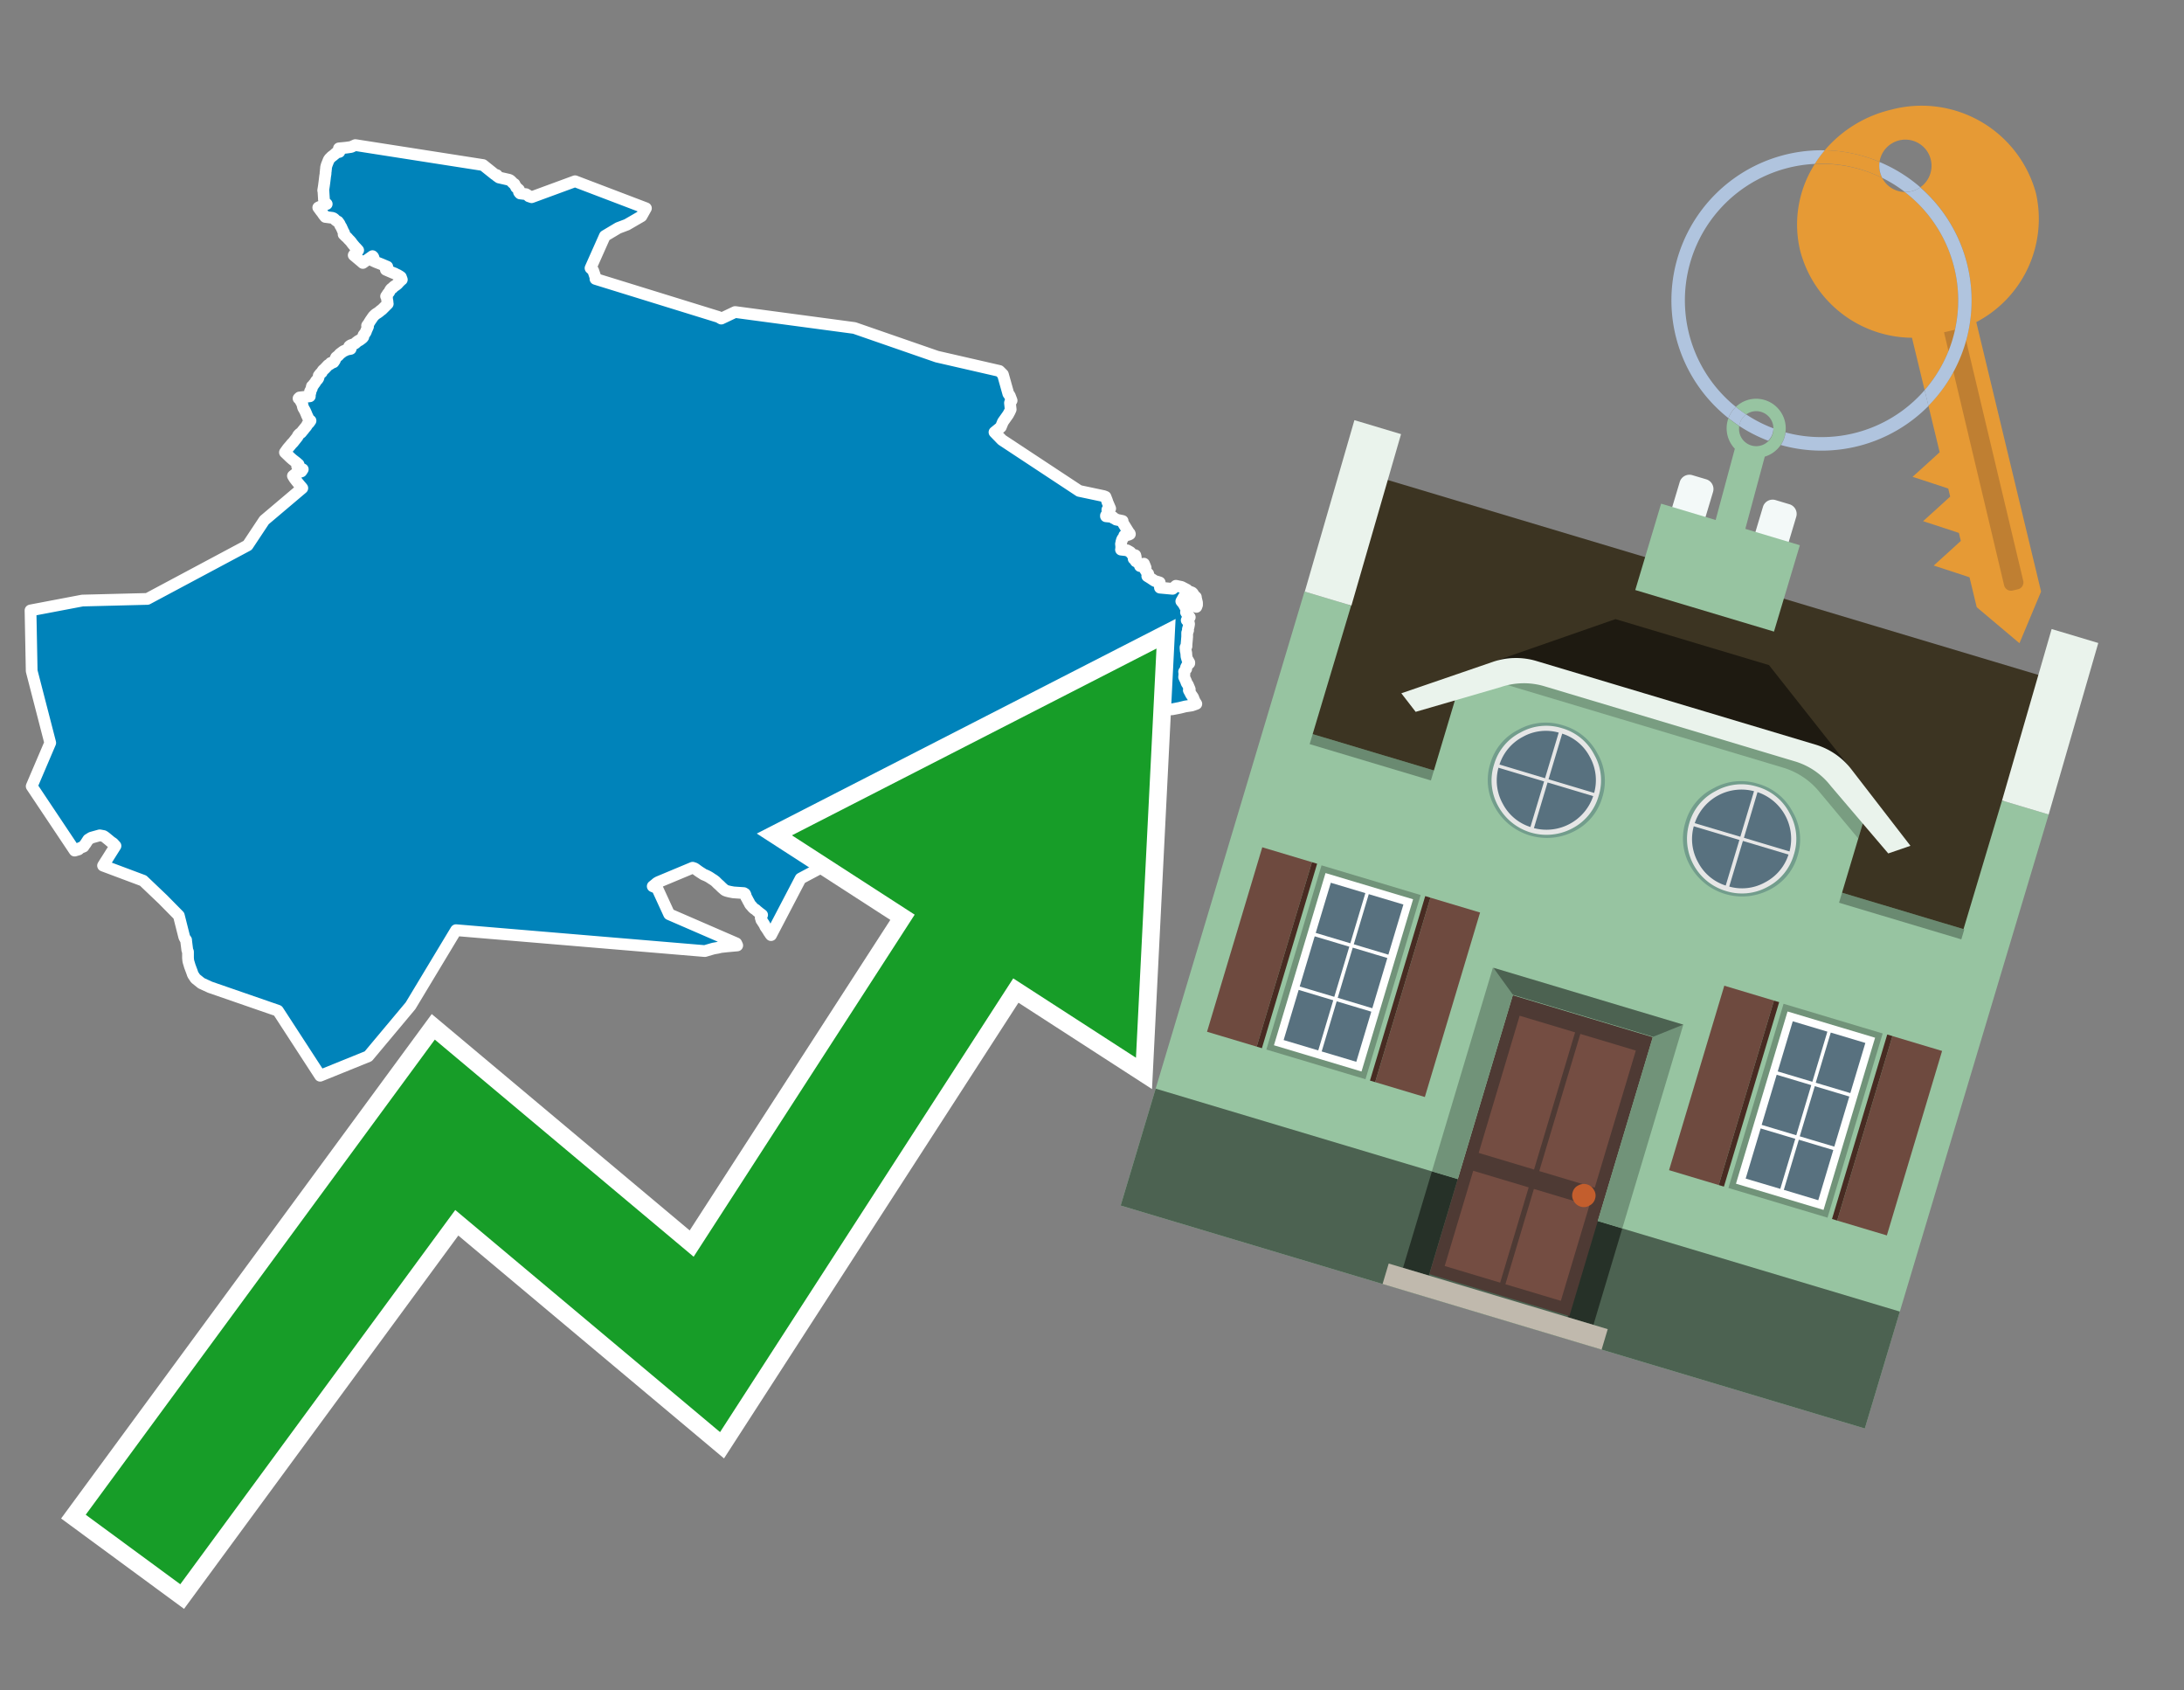 <svg id="Text" xmlns="http://www.w3.org/2000/svg" width="93.05" height="72" viewBox="0 0 93.05 72"><rect x="0" y="0" width="93.05" height="72" fill="#808080" stroke="none"/><polygon points="1.35,33.49 2.14,31.64 1.35,28.58 1.3,26 3.51,25.58 6.28,25.51 10.4,23.31 10.55,23.23 11.26,22.16 12.88,20.79 12.84,20.74 12.77,20.66 12.64,20.5 12.57,20.41 12.54,20.37 12.48,20.27 12.58,20.19 12.64,20.16 12.69,20.13 12.84,20.08 12.86,20.05 12.9,19.99 12.66,19.86 12.72,19.78 12.67,19.74 12.64,19.71 12.46,19.57 12.38,19.5 12.14,19.27 12.24,19.13 12.27,19.09 12.34,19.01 12.43,18.9 12.49,18.84 12.68,18.6 12.69,18.56 12.72,18.52 12.77,18.47 12.82,18.44 12.87,18.38 12.9,18.34 12.93,18.31 12.95,18.28 12.99,18.23 13.05,18.16 13.08,18.11 13.09,18.08 13.12,18.05 13.16,18.02 13.23,17.92 13.17,17.87 13.13,17.81 13.11,17.76 13.08,17.7 13.04,17.6 12.99,17.49 12.92,17.37 12.91,17.34 12.9,17.3 12.89,17.26 12.88,17.21 12.78,17.03 12.76,17 12.72,16.97 12.76,16.93 13.2,16.88 13.2,16.82 13.22,16.73 13.23,16.7 13.21,16.67 13.24,16.62 13.25,16.59 13.28,16.56 13.29,16.53 13.28,16.49 13.29,16.45 13.33,16.42 13.36,16.39 13.37,16.36 13.41,16.32 13.43,16.29 13.45,16.25 13.47,16.22 13.52,16.17 13.55,16.13 13.57,16.09 13.58,16.04 13.58,16 13.65,15.91 13.71,15.86 13.72,15.83 13.76,15.77 13.83,15.71 13.98,15.55 14.04,15.52 14.09,15.49 14.09,15.46 14.21,15.43 14.23,15.4 14.25,15.37 14.27,15.34 14.28,15.31 14.29,15.28 14.31,15.25 14.32,15.22 14.41,15.15 14.44,15.12 14.47,15.08 14.51,15.05 14.55,15.02 14.59,14.99 14.63,14.96 14.72,14.92 14.78,14.89 14.94,14.86 14.92,14.83 14.88,14.75 14.93,14.71 15.01,14.68 15.09,14.65 15.14,14.62 15.18,14.58 15.22,14.55 15.26,14.52 15.32,14.49 15.36,14.46 15.4,14.43 15.45,14.39 15.48,14.35 15.48,14.3 15.49,14.27 15.53,14.22 15.56,14.18 15.59,14.13 15.6,14.09 15.64,14 15.68,13.91 15.64,13.87 15.66,13.84 15.7,13.79 15.74,13.72 15.76,13.69 15.79,13.64 15.82,13.6 15.86,13.54 15.91,13.47 15.94,13.44 15.97,13.41 16.02,13.37 16.1,13.32 16.18,13.26 16.21,13.23 16.27,13.19 16.32,13.14 16.36,13.1 16.39,13.07 16.42,13.04 16.46,13 16.49,12.97 16.52,12.94 16.51,12.9 16.51,12.86 16.51,12.83 16.5,12.8 16.49,12.76 16.49,12.73 16.49,12.69 16.48,12.65 16.45,12.62 16.48,12.58 16.5,12.55 16.52,12.51 16.56,12.47 16.58,12.44 16.6,12.41 16.61,12.38 16.63,12.35 16.65,12.32 16.68,12.29 16.73,12.26 16.75,12.23 16.8,12.19 16.85,12.16 16.89,12.13 16.95,12.08 16.97,12.05 17,12.02 17.04,11.98 17.08,11.94 17.12,11.91 17.08,11.8 17.04,11.77 16.99,11.74 16.94,11.71 16.87,11.68 16.82,11.65 16.74,11.62 16.67,11.59 16.44,11.49 16.5,11.36 16.38,11.31 16.24,11.25 16.01,11.16 15.88,11.1 15.9,11.06 15.92,11.02 15.92,10.99 15.9,10.94 15.87,10.91 15.46,11.2 15.38,11.13 15.07,10.87 15.1,10.83 15.16,10.77 15.2,10.72 15.26,10.66 15.18,10.57 15.13,10.52 15.07,10.45 15.02,10.39 14.99,10.35 14.97,10.32 14.92,10.26 14.89,10.23 14.85,10.19 14.79,10.12 14.74,10.08 14.64,9.98 14.67,9.95 14.65,9.9 14.63,9.87 14.61,9.83 14.59,9.78 14.57,9.74 14.54,9.67 14.52,9.64 14.5,9.61 14.47,9.54 14.45,9.51 14.4,9.44 14.34,9.41 14.29,9.37 14.26,9.34 14.23,9.31 14.17,9.28 13.86,9.24 13.81,9.18 13.78,9.14 13.76,9.11 13.74,9.08 13.72,9.05 13.67,8.99 13.62,8.92 13.56,8.84 13.62,8.81 13.7,8.78 13.79,8.73 13.92,8.69 13.89,8.66 13.84,8.62 13.83,8.59 13.82,8.56 13.81,8.53 13.8,8.5 13.8,8.45 13.79,8.3 13.78,8.14 13.77,8.11 13.78,8.05 13.8,7.92 13.82,7.77 13.84,7.61 13.85,7.52 13.87,7.4 13.87,7.37 13.87,7.33 13.88,7.3 13.88,7.24 13.89,7.2 13.89,7.17 13.89,7.14 13.9,7.1 13.91,7.06 13.93,7 13.95,6.95 13.97,6.9 13.99,6.85 14,6.82 14.02,6.79 14.04,6.76 14.07,6.73 14.1,6.7 14.14,6.66 14.19,6.63 14.22,6.6 14.26,6.57 14.3,6.53 14.34,6.5 14.46,6.47 14.45,6.43 14.44,6.38 14.44,6.35 14.44,6.32 14.75,6.29 14.96,6.26 15.07,6.21 15.14,6.18 20.58,7.03 21.08,7.43 21.17,7.46 21.16,7.49 21.26,7.56 21.7,7.66 21.75,7.69 21.87,7.81 21.92,7.84 21.93,7.87 21.98,7.95 21.99,7.98 22.03,8.01 22.11,8.08 22.11,8.18 22.13,8.21 22.16,8.24 22.41,8.27 22.51,8.33 22.53,8.36 22.65,8.4 24.5,7.72 27.52,8.87 27.33,9.21 26.71,9.57 26.34,9.71 25.77,10.05 25.16,11.42 25.27,11.52 25.38,11.84 25.37,11.88 30.61,13.5 30.73,13.57 31.32,13.29 36.4,13.97 39.92,15.19 42.58,15.8 42.73,15.95 42.96,16.77 43.02,16.85 43.1,17.06 43.07,17.1 43.04,17.13 43.03,17.16 43.06,17.44 43.02,17.53 42.95,17.66 42.73,17.97 42.64,18.19 42.37,18.41 42.69,18.74 45.98,20.91 47.02,21.13 47.1,21.16 47.17,21.34 47.18,21.38 47.24,21.52 47.3,21.66 47.18,21.71 47.19,21.84 47.18,21.87 47.17,21.9 47.14,21.93 47.12,21.96 47.12,21.99 47.41,22.02 47.44,22.07 47.52,22.1 47.55,22.13 47.83,22.19 47.83,22.23 47.84,22.27 47.92,22.4 48.1,22.69 48.13,22.72 48.14,22.75 48.08,22.78 47.9,22.81 47.9,22.85 47.88,22.88 47.83,22.94 47.8,23 47.79,23.04 47.78,23.07 47.77,23.13 47.76,23.17 47.77,23.26 47.77,23.38 47.76,23.41 48.02,23.44 48.11,23.49 48.16,23.52 48.23,23.61 48.37,23.65 48.39,23.73 48.38,23.76 48.3,23.8 48.36,23.84 48.39,23.91 48.48,23.95 48.56,24.07 48.57,24.11 48.74,24.01 48.81,24.18 48.78,24.25 48.86,24.38 48.92,24.44 48.88,24.54 49.01,24.62 49.1,24.68 49.16,24.72 49.21,24.75 49.32,24.78 49.41,24.81 49.41,24.91 49.42,25.03 49.96,25.08 50.1,24.95 50.34,25 50.57,25.12 50.55,25.15 50.56,25.18 50.72,25.21 50.79,25.24 50.82,25.27 50.84,25.3 50.86,25.35 50.95,25.43 50.95,25.46 51,25.67 51,25.77 50.97,25.85 50.45,25.4 50.33,25.61 50.42,25.72 50.53,25.92 50.56,25.96 50.53,26.08 50.56,26.13 50.59,26.16 50.63,26.21 50.69,26.29 50.61,26.35 50.56,26.42 50.6,26.46 50.63,26.5 50.65,26.53 50.66,26.56 50.66,26.59 50.64,26.7 50.61,26.8 50.62,26.85 50.6,26.91 50.58,26.95 50.58,27.12 50.57,27.24 50.55,27.47 50.55,27.5 50.55,27.53 50.51,27.57 50.51,27.6 50.52,27.72 50.54,27.81 50.55,27.96 50.59,28.1 50.62,28.13 50.65,28.19 50.67,28.22 50.67,28.25 50.64,28.28 50.57,28.35 50.53,28.43 50.54,28.49 50.45,28.61 50.46,28.67 50.46,28.74 50.45,28.84 50.52,28.99 50.54,29.04 50.55,29.08 50.61,29.17 50.69,29.36 50.65,29.4 50.71,29.51 50.74,29.57 50.83,29.7 50.87,29.8 50.9,29.87 50.97,29.98 50.86,30.02 50.77,30.05 50.5,30.09 50.26,30.15 49.95,30.21 49.57,30.24 48.26,30.45 48.24,30.65 48.21,30.68 48.16,30.71 47.53,30.74 46.21,30.6 46.21,30.56 46.2,30.52 46.21,30.42 46.22,30.39 46.26,30.33 46.31,30.18 46.32,30.12 45.76,30.27 45.7,30.3 45.56,30.36 45.52,30.49 45.34,30.77 45.22,30.8 45.21,30.9 45.22,30.96 45.13,30.99 45.17,31.02 45.15,31.06 45.17,31.1 45.15,31.13 45.17,31.2 44.9,31.38 44.71,31.51 44.61,31.58 44.52,31.77 44.5,31.87 44.47,31.94 44.46,31.99 44.47,32.03 44.45,32.06 44.44,32.09 44.41,32.2 44.42,32.24 44.49,32.42 44.5,32.47 44.52,32.54 44.57,32.67 44.59,32.73 44.6,32.78 44.73,33.17 44.74,33.2 44.76,33.3 44.78,33.35 44.8,33.41 44.82,33.45 44.88,33.59 44.9,33.63 44.97,33.83 45.05,34.04 43.22,34.15 40.73,35.36 36.25,36.28 34.11,37.42 32.85,39.83 32.81,39.78 32.8,39.75 32.77,39.72 32.75,39.69 32.73,39.65 32.68,39.58 32.67,39.55 32.64,39.52 32.62,39.49 32.6,39.46 32.59,39.43 32.57,39.39 32.54,39.34 32.5,39.28 32.48,39.25 32.47,39.22 32.44,39.19 32.43,39.15 32.42,39.12 32.41,39.09 32.42,39.06 32.43,39.03 32.47,38.97 32.39,38.91 32.35,38.88 32.29,38.83 32.25,38.8 32.2,38.75 32.15,38.72 32.11,38.69 32.08,38.66 32.05,38.63 32.02,38.59 31.98,38.55 31.95,38.51 31.92,38.45 31.9,38.41 31.88,38.38 31.86,38.34 31.83,38.28 31.8,38.23 31.78,38.19 31.77,38.14 31.76,38.11 31.74,38.07 31.69,38.04 31.25,38.01 31.09,37.98 30.97,37.95 30.89,37.92 30.83,37.87 30.75,37.8 30.67,37.72 30.58,37.64 30.48,37.54 30.4,37.48 30.35,37.45 30.23,37.37 30.16,37.33 30.1,37.3 30.03,37.27 29.96,37.24 29.92,37.21 29.84,37.16 29.75,37.1 29.67,37.04 29.6,36.99 29.51,36.96 28.05,37.57 27.98,37.61 27.91,37.67 27.81,37.75 28,37.83 28.51,38.94 31.37,40.18 31.41,40.27 30.97,40.31 30.7,40.34 30.58,40.37 30.41,40.4 30.3,40.43 30.03,40.51 19.43,39.62 17.49,42.84 15.69,44.99 13.64,45.82 11.84,43.05 8.95,42.05 8.58,41.88 8.33,41.68 8.29,41.62 8.23,41.53 8.21,41.49 8.18,41.4 8.09,41.16 8.06,41.06 8.03,40.96 8.02,40.91 8.01,40.8 8.01,40.75 8.01,40.54 7.98,40.47 7.93,40.07 7.93,40.04 7.89,39.99 7.85,39.91 7.62,39 6.94,38.31 6.1,37.51 4.39,36.87 4.49,36.71 4.58,36.57 4.92,36.03 4.82,35.92 4.76,35.88 4.7,35.84 4.67,35.81 4.46,35.64 4.41,35.61 4.25,35.58 3.89,35.68 3.76,35.76 3.63,35.96 3.6,35.99 3.56,36.06 3.41,36.12 3.38,36.15 3.35,36.18 3.18,36.23 " fill="#0083ba" stroke="#fff" stroke-linejoin="round" stroke-width="0.5"/><polygon points="49.272 27.624 33.741 35.58 38.97 38.959 29.553 53.529 18.525 44.281 3.652 64.518 7.681 67.479 19.396 51.538 30.678 60.999 43.169 41.673 48.398 45.053 49.272 27.624" fill="none" stroke="#fff" stroke-miterlimit="10" stroke-width="1.5"/><polygon points="49.272 27.624 33.741 35.58 38.97 38.959 29.553 53.529 18.525 44.281 3.652 64.518 7.681 67.479 19.396 51.538 30.678 60.999 43.169 41.673 48.398 45.053 49.272 27.624" fill="#179d28"/><path d="M80.19,7.577a1.16,1.16,0,0,1-.094-.251,1.114,1.114,0,0,1-.018-.429A6.367,6.367,0,0,0,77.743,6.4a5.269,5.269,0,0,0-.423.577c.1,0,.192-.007.288-.007A5.794,5.794,0,0,1,80.19,7.577Z" fill="#e69a35"/><path d="M77.608,6.4A6.394,6.394,0,0,0,73.64,17.81a1.26,1.26,0,0,1,.317-.48A5.821,5.821,0,0,1,77.32,6.981a5.269,5.269,0,0,1,.423-.577Z" fill="#b0c4de"/><path d="M84.2,13.72a4.962,4.962,0,0,0,2.545-5.48,5.047,5.047,0,0,0-6.179-3.566A5.322,5.322,0,0,0,77.743,6.4a6.367,6.367,0,0,1,2.335.493,1.114,1.114,0,1,1,1.736,1.084,6.392,6.392,0,0,1,.347,9.3l.479,1.985-.438.4-.716.648.92.3.6.2.082.341-.438.4-.716.648.92.3.605.2.082.341-.438.4-.716.649.92.3.605.2.307,1.274,1.821,1.534.921-2.2Z" fill="#e69a35"/><path d="M81.154,8.179a1.115,1.115,0,0,1-.964-.6,5.794,5.794,0,0,0-2.582-.6c-.1,0-.192,0-.288.007a4.783,4.783,0,0,0-.625,3.685,4.962,4.962,0,0,0,4.765,3.715L82,16.617a5.82,5.82,0,0,0-.846-8.438Z" fill="#e69a35"/><path d="M74.1,18.142a6.386,6.386,0,0,0,1.232.63.73.73,0,0,0,.224-.527h0a5.783,5.783,0,0,1-1.159-.593A.733.733,0,0,0,74.1,18.142Z" fill="#b0c4de"/><path d="M74.4,17.652q-.228-.152-.44-.322a1.26,1.26,0,0,0-.317.48c.148.117.3.228.46.332A.733.733,0,0,1,74.4,17.652Z" fill="#b0c4de"/><path d="M74.824,16.984a1.257,1.257,0,0,0-.867.346c.141.114.288.222.44.322a.731.731,0,0,1,1.159.593h0a.732.732,0,1,1-1.463,0,.7.7,0,0,1,.007-.1c-.158-.1-.312-.215-.46-.332a1.258,1.258,0,0,0,.273,1.3l-.979,3.635,1.275.341.98-3.639a1.266,1.266,0,0,0,.681-.5,1.249,1.249,0,0,0,.2-.538,1.328,1.328,0,0,0,.012-.168A1.262,1.262,0,0,0,74.824,16.984Z" fill="#97c4a1"/><path d="M85.974,25.1l-.226.053a.3.3,0,0,1-.362-.223l-2.56-10.777.81-.193L86.2,24.736A.3.3,0,0,1,85.974,25.1Z" fill="#bf7f32"/><path d="M80.1,7.326a1.16,1.16,0,0,0,.094.251,5.833,5.833,0,0,1,.964.6,1.137,1.137,0,0,0,.287-.031,1.108,1.108,0,0,0,.373-.167A6.371,6.371,0,0,0,80.078,6.9,1.114,1.114,0,0,0,80.1,7.326Z" fill="#b0c4de"/><path d="M77.608,18.618a5.836,5.836,0,0,1-1.534-.2,1.24,1.24,0,0,1-.2.537,6.4,6.4,0,0,0,6.291-1.666L82,16.617A5.807,5.807,0,0,1,77.608,18.618Z" fill="#b0c4de"/><path d="M81.814,7.981a1.108,1.108,0,0,1-.373.167,1.137,1.137,0,0,1-.287.031A5.82,5.82,0,0,1,82,16.617l.161.667a6.392,6.392,0,0,0-.347-9.3Z" fill="#b0c4de"/><polygon points="83.79 39.753 55.78 31.364 58.988 20.404 86.964 28.783 83.79 39.753 83.79 39.753" fill="#3c3422" fill-rule="evenodd"/><polygon points="81.705 53.32 87.284 34.692 85.297 34.097 83.656 39.575 55.926 31.269 57.567 25.791 55.579 25.196 47.746 51.348 79.451 60.844 81.705 53.32" fill="#97c4a1" fill-rule="evenodd"/><rect x="69.522" y="21.148" width="0.444" height="28.983" transform="translate(15.592 92.226) rotate(-73.326)" opacity="0.3"/><polygon points="87.284 34.692 85.297 34.097 87.411 26.793 89.398 27.388 87.284 34.692 87.284 34.692" fill="#eaf3ec" fill-rule="evenodd"/><polygon points="57.578 25.794 55.591 25.199 57.705 17.896 59.692 18.491 57.578 25.794 57.578 25.794" fill="#eaf3ec" fill-rule="evenodd"/><polygon points="79.451 60.844 80.943 55.865 49.238 46.369 47.747 51.348 79.451 60.844 79.451 60.844" fill="#4c6251" fill-rule="evenodd"/><path d="M71.566,20.528l-.522,1.743,1.418.425.523-1.744a.432.432,0,0,0-.289-.536l-.593-.177A.431.431,0,0,0,71.566,20.528Z" fill="#f3f9f8" fill-rule="evenodd"/><path d="M75.111,21.589l-.522,1.743,1.418.425.522-1.743a.43.43,0,0,0-.289-.536l-.593-.178A.43.43,0,0,0,75.111,21.589Z" fill="#f3f9f8" fill-rule="evenodd"/><polygon points="75.368 28.329 68.829 26.37 63.807 28.121 78.733 32.591 75.368 28.329" fill="#1e1a11"/><polygon points="78.248 32.422 64.442 28.287 62.236 28.998 60.064 36.247 77.453 41.455 79.651 34.116 78.248 32.422" fill="#97c4a1"/><path d="M77.74,32.516S65.088,28.725,65,28.7l-.938.43,11.892,3.562a3.175,3.175,0,0,1,1.532,1l1.685,2.02.327-1.09Z" fill-rule="evenodd" opacity="0.2"/><path d="M77.35,31.716,65.458,28.154a3.041,3.041,0,0,0-1.854.037l-3.9,1.339.611.79,3.626-1.054a3.045,3.045,0,0,1,1.855-.037l10.673,3.2A3.028,3.028,0,0,1,78,33.477l2.45,2.874.945-.325-2.518-3.26A3.036,3.036,0,0,0,77.35,31.716Z" fill="#eaf3ec"/><polygon points="76.683 23.223 70.773 21.453 69.671 25.132 75.581 26.902 76.683 23.223 76.683 23.223" fill="#97c4a1" fill-rule="evenodd"/><g id="Symbol_9_0_Layer2_0_MEMBER_8_MEMBER_21_MEMBER_0_FILL" data-name="Symbol 9 0 Layer2 0 MEMBER 8 MEMBER 21 MEMBER 0 FILL"><path d="M66.584,30.892a2.39,2.39,0,0,0-1.891.189,2.317,2.317,0,0,0-1.2,1.448A2.345,2.345,0,0,0,63.7,34.4a2.528,2.528,0,0,0,3.367,1.008,2.339,2.339,0,0,0,1.2-1.447,2.313,2.313,0,0,0-.208-1.87A2.394,2.394,0,0,0,66.584,30.892Z" fill="#729d8c"/></g><g id="Symbol_9_0_Layer2_0_MEMBER_8_MEMBER_21_MEMBER_1_FILL" data-name="Symbol 9 0 Layer2 0 MEMBER 8 MEMBER 21 MEMBER 1 FILL"><path d="M66.547,31.016a2.241,2.241,0,0,0-1.769.185,2.213,2.213,0,0,0-1.127,1.376,2.239,2.239,0,0,0,.185,1.768,2.341,2.341,0,0,0,3.145.942,2.234,2.234,0,0,0,1.126-1.376,2.207,2.207,0,0,0-.185-1.768A2.237,2.237,0,0,0,66.547,31.016Z" fill="#e6e6e6"/></g><g id="Symbol_9_0_Layer2_0_MEMBER_8_MEMBER_21_MEMBER_2_MEMBER_0_FILL" data-name="Symbol 9 0 Layer2 0 MEMBER 8 MEMBER 21 MEMBER 2 MEMBER 0 FILL"><path d="M65.787,33.284,63.843,32.7a2.036,2.036,0,0,0,.186,1.539,2.015,2.015,0,0,0,1.175.986Z" fill="#58717f"/></g><g id="Symbol_9_0_Layer2_0_MEMBER_8_MEMBER_21_MEMBER_2_MEMBER_1_FILL" data-name="Symbol 9 0 Layer2 0 MEMBER 8 MEMBER 21 MEMBER 2 MEMBER 1 FILL"><path d="M65.827,33.148l.582-1.944a2.01,2.01,0,0,0-1.523.178,2.037,2.037,0,0,0-1,1.183Z" fill="#58717f"/></g><g id="Symbol_9_0_Layer2_0_MEMBER_8_MEMBER_21_MEMBER_2_MEMBER_2_FILL" data-name="Symbol 9 0 Layer2 0 MEMBER 8 MEMBER 21 MEMBER 2 MEMBER 2 FILL"><path d="M67.878,33.91l-1.943-.582-.582,1.944a2.1,2.1,0,0,0,2.525-1.362Z" fill="#58717f"/></g><g id="Symbol_9_0_Layer2_0_MEMBER_8_MEMBER_21_MEMBER_2_MEMBER_3_FILL" data-name="Symbol 9 0 Layer2 0 MEMBER 8 MEMBER 21 MEMBER 2 MEMBER 3 FILL"><path d="M66.558,31.249l-.582,1.943,1.943.582a2.031,2.031,0,0,0-.186-1.539A2.009,2.009,0,0,0,66.558,31.249Z" fill="#58717f"/></g><g id="Symbol_9_0_Layer2_0_MEMBER_8_MEMBER_21_MEMBER_0_FILL-2" data-name="Symbol 9 0 Layer2 0 MEMBER 8 MEMBER 21 MEMBER 0 FILL"><path d="M74.9,33.384a2.4,2.4,0,0,0-1.891.189,2.316,2.316,0,0,0-1.2,1.448,2.341,2.341,0,0,0,.209,1.87A2.527,2.527,0,0,0,75.387,37.9a2.345,2.345,0,0,0,1.2-1.447,2.314,2.314,0,0,0-.209-1.87A2.389,2.389,0,0,0,74.9,33.384Z" fill="#729d8c"/></g><g id="Symbol_9_0_Layer2_0_MEMBER_8_MEMBER_21_MEMBER_1_FILL-2" data-name="Symbol 9 0 Layer2 0 MEMBER 8 MEMBER 21 MEMBER 1 FILL"><path d="M74.867,33.508a2.239,2.239,0,0,0-1.768.185,2.21,2.21,0,0,0-1.127,1.376,2.316,2.316,0,0,0,1.564,2.883,2.261,2.261,0,0,0,1.765-.173A2.237,2.237,0,0,0,76.428,36.4a2.209,2.209,0,0,0-.185-1.769A2.239,2.239,0,0,0,74.867,33.508Z" fill="#e6e6e6"/></g><g id="Symbol_9_0_Layer2_0_MEMBER_8_MEMBER_21_MEMBER_2_MEMBER_0_FILL-2" data-name="Symbol 9 0 Layer2 0 MEMBER 8 MEMBER 21 MEMBER 2 MEMBER 0 FILL"><path d="M74.107,35.776l-1.943-.582a2.031,2.031,0,0,0,.186,1.539,2.009,2.009,0,0,0,1.175.986Z" fill="#58717f"/></g><g id="Symbol_9_0_Layer2_0_MEMBER_8_MEMBER_21_MEMBER_2_MEMBER_1_FILL-2" data-name="Symbol 9 0 Layer2 0 MEMBER 8 MEMBER 21 MEMBER 2 MEMBER 1 FILL"><path d="M74.148,35.64,74.73,33.7a2.1,2.1,0,0,0-2.525,1.362Z" fill="#58717f"/></g><g id="Symbol_9_0_Layer2_0_MEMBER_8_MEMBER_21_MEMBER_2_MEMBER_2_FILL-2" data-name="Symbol 9 0 Layer2 0 MEMBER 8 MEMBER 21 MEMBER 2 MEMBER 2 FILL"><path d="M76.2,36.4l-1.943-.582-.582,1.944a2.015,2.015,0,0,0,1.523-.178A2.036,2.036,0,0,0,76.2,36.4Z" fill="#58717f"/></g><g id="Symbol_9_0_Layer2_0_MEMBER_8_MEMBER_21_MEMBER_2_MEMBER_3_FILL-2" data-name="Symbol 9 0 Layer2 0 MEMBER 8 MEMBER 21 MEMBER 2 MEMBER 3 FILL"><path d="M74.879,33.741,74.3,35.684l1.943.582a2.1,2.1,0,0,0-1.361-2.525Z" fill="#58717f"/></g><polygon points="51.426 43.946 53.542 44.58 55.896 36.723 53.78 36.089 51.426 43.946 51.426 43.946" fill="#6e4a3f" fill-rule="evenodd"/><polygon points="53.542 44.58 53.764 44.647 56.117 36.789 55.896 36.723 53.542 44.58 53.542 44.58" fill="#482b22" fill-rule="evenodd"/><polygon points="60.706 46.726 58.59 46.092 60.943 38.235 63.059 38.868 60.706 46.726 60.706 46.726" fill="#6e4a3f" fill-rule="evenodd"/><polygon points="58.59 46.092 58.368 46.026 60.722 38.168 60.943 38.235 58.59 46.092 58.59 46.092" fill="#482b22" fill-rule="evenodd"/><rect x="53.146" y="39.209" width="8.19" height="4.408" transform="translate(1.145 84.365) rotate(-73.326)" fill="#719379"/><polygon points="60.205 38.304 56.474 37.187 54.277 44.522 58.008 45.639 60.205 38.304 60.205 38.304" fill="#fff" fill-rule="evenodd"/><path d="M59.792,38.527l-.64,2.136-1.474-.442.639-2.135,1.475.441Zm-1.621-.485-.64,2.136-1.474-.442L56.7,37.6l1.474.442Zm-2.158,1.84,1.475.441-.64,2.136-1.474-.441.639-2.136Zm-.683,2.282,1.474.441-.639,2.136L54.69,44.3l.64-2.135Zm.981,2.621.639-2.136,1.475.442-.64,2.135-1.474-.441Zm2.158-1.84L56.994,42.5l.64-2.136,1.474.442-.639,2.136Z" fill="#58717f" fill-rule="evenodd"/><polygon points="80.39 52.621 78.274 51.988 80.628 44.13 82.743 44.764 80.39 52.621 80.39 52.621" fill="#6e4a3f" fill-rule="evenodd"/><polygon points="78.274 51.988 78.053 51.921 80.406 44.064 80.628 44.13 78.274 51.988 78.274 51.988" fill="#482b22" fill-rule="evenodd"/><polygon points="71.111 49.842 73.227 50.476 75.58 42.619 73.464 41.985 71.111 49.842 71.111 49.842" fill="#6e4a3f" fill-rule="evenodd"/><polygon points="73.227 50.476 73.448 50.542 75.802 42.685 75.58 42.619 73.227 50.476 73.227 50.476" fill="#482b22" fill-rule="evenodd"/><rect x="72.83" y="45.105" width="8.19" height="4.408" transform="translate(9.534 107.426) rotate(-73.326)" fill="#719379"/><polygon points="76.159 43.083 79.889 44.2 77.692 51.535 73.962 50.418 76.159 43.083 76.159 43.083" fill="#fff" fill-rule="evenodd"/><path d="M76.381,43.5l1.475.442-.64,2.135-1.475-.441.64-2.136ZM78,43.981l1.474.442-.64,2.136-1.474-.442L78,43.981Zm.791,2.724-.64,2.135L76.679,48.4l.64-2.136,1.474.442Zm-.684,2.282-.639,2.135L76,50.68l.64-2.135,1.474.442Zm-2.26,1.65L74.375,50.2l.639-2.135,1.475.441-.64,2.136Zm-.791-2.724.64-2.135,1.474.441-.639,2.136-1.475-.442Z" fill="#58717f" fill-rule="evenodd"/><polygon points="67.888 56.431 69.118 52.323 68.019 51.994 66.789 56.102 67.888 56.431 67.888 56.431" fill="#263128" fill-rule="evenodd"/><polygon points="60.877 54.331 62.108 50.223 61.007 49.894 59.776 54.002 60.877 54.331 60.877 54.331" fill="#263128" fill-rule="evenodd"/><g id="Symbol_9_0_Layer2_0_MEMBER_8_MEMBER_12_MEMBER_0_FILL" data-name="Symbol 9 0 Layer2 0 MEMBER 8 MEMBER 12 MEMBER 0 FILL"><path d="M70.418,44.178l-5.965-1.786L60.9,54.27l5.964,1.786Z" fill="#4e3a34"/></g><g id="Symbol_9_0_Layer2_0_MEMBER_8_MEMBER_12_MEMBER_1_MEMBER_0_FILL" data-name="Symbol 9 0 Layer2 0 MEMBER 8 MEMBER 12 MEMBER 1 MEMBER 0 FILL"><path d="M65.358,49.815l1.75-5.843-2.363-.708L63,49.107Z" fill="#744d42"/></g><g id="Symbol_9_0_Layer2_0_MEMBER_8_MEMBER_12_MEMBER_1_MEMBER_1_FILL" data-name="Symbol 9 0 Layer2 0 MEMBER 8 MEMBER 12 MEMBER 1 MEMBER 1 FILL"><path d="M67.331,44.039l-1.75,5.842,2.364.708,1.75-5.842Z" fill="#744d42"/></g><g id="Symbol_9_0_Layer2_0_MEMBER_8_MEMBER_12_MEMBER_2_MEMBER_0_FILL" data-name="Symbol 9 0 Layer2 0 MEMBER 8 MEMBER 12 MEMBER 2 MEMBER 0 FILL"><path d="M63.915,54.633l1.215-4.058-2.363-.707-1.215,4.057Z" fill="#744d42"/></g><g id="Symbol_9_0_Layer2_0_MEMBER_8_MEMBER_12_MEMBER_2_MEMBER_1_FILL" data-name="Symbol 9 0 Layer2 0 MEMBER 8 MEMBER 12 MEMBER 2 MEMBER 1 FILL"><path d="M66.5,55.407l1.215-4.057-2.363-.708L64.138,54.7Z" fill="#744d42"/></g><g id="Symbol_9_0_Layer2_0_MEMBER_8_MEMBER_13_FILL" data-name="Symbol 9 0 Layer2 0 MEMBER 8 MEMBER 13 FILL"><path d="M67.959,51.058a.439.439,0,0,0-.045-.367.487.487,0,0,0-.669-.2.445.445,0,0,0-.239.282.457.457,0,0,0,.041.378.481.481,0,0,0,.293.242.459.459,0,0,0,.377-.042A.453.453,0,0,0,67.959,51.058Z" fill="#c35e2d"/></g><g id="Symbol_9_0_Layer2_0_MEMBER_8_MEMBER_14_FILL" data-name="Symbol 9 0 Layer2 0 MEMBER 8 MEMBER 14 FILL"><path d="M64.557,42.047l-.951-.833-2.6,8.68,1.1.329Z" fill="#719379"/></g><g id="Symbol_9_0_Layer2_0_MEMBER_8_MEMBER_15_FILL" data-name="Symbol 9 0 Layer2 0 MEMBER 8 MEMBER 15 FILL"><path d="M71.718,43.643l-1.2.19L68.072,52.01l1.046.313Z" fill="#719379"/></g><g id="Symbol_9_0_Layer2_0_MEMBER_8_MEMBER_16_FILL" data-name="Symbol 9 0 Layer2 0 MEMBER 8 MEMBER 16 FILL"><path d="M63.627,41.22l.836,1.156,5.961,1.786,1.294-.519Z" fill="#4c6251"/></g><polygon points="58.905 54.69 59.166 53.819 68.498 56.614 68.237 57.485 58.905 54.69 58.905 54.69" fill="#c0b9ad" fill-rule="evenodd"/></svg>